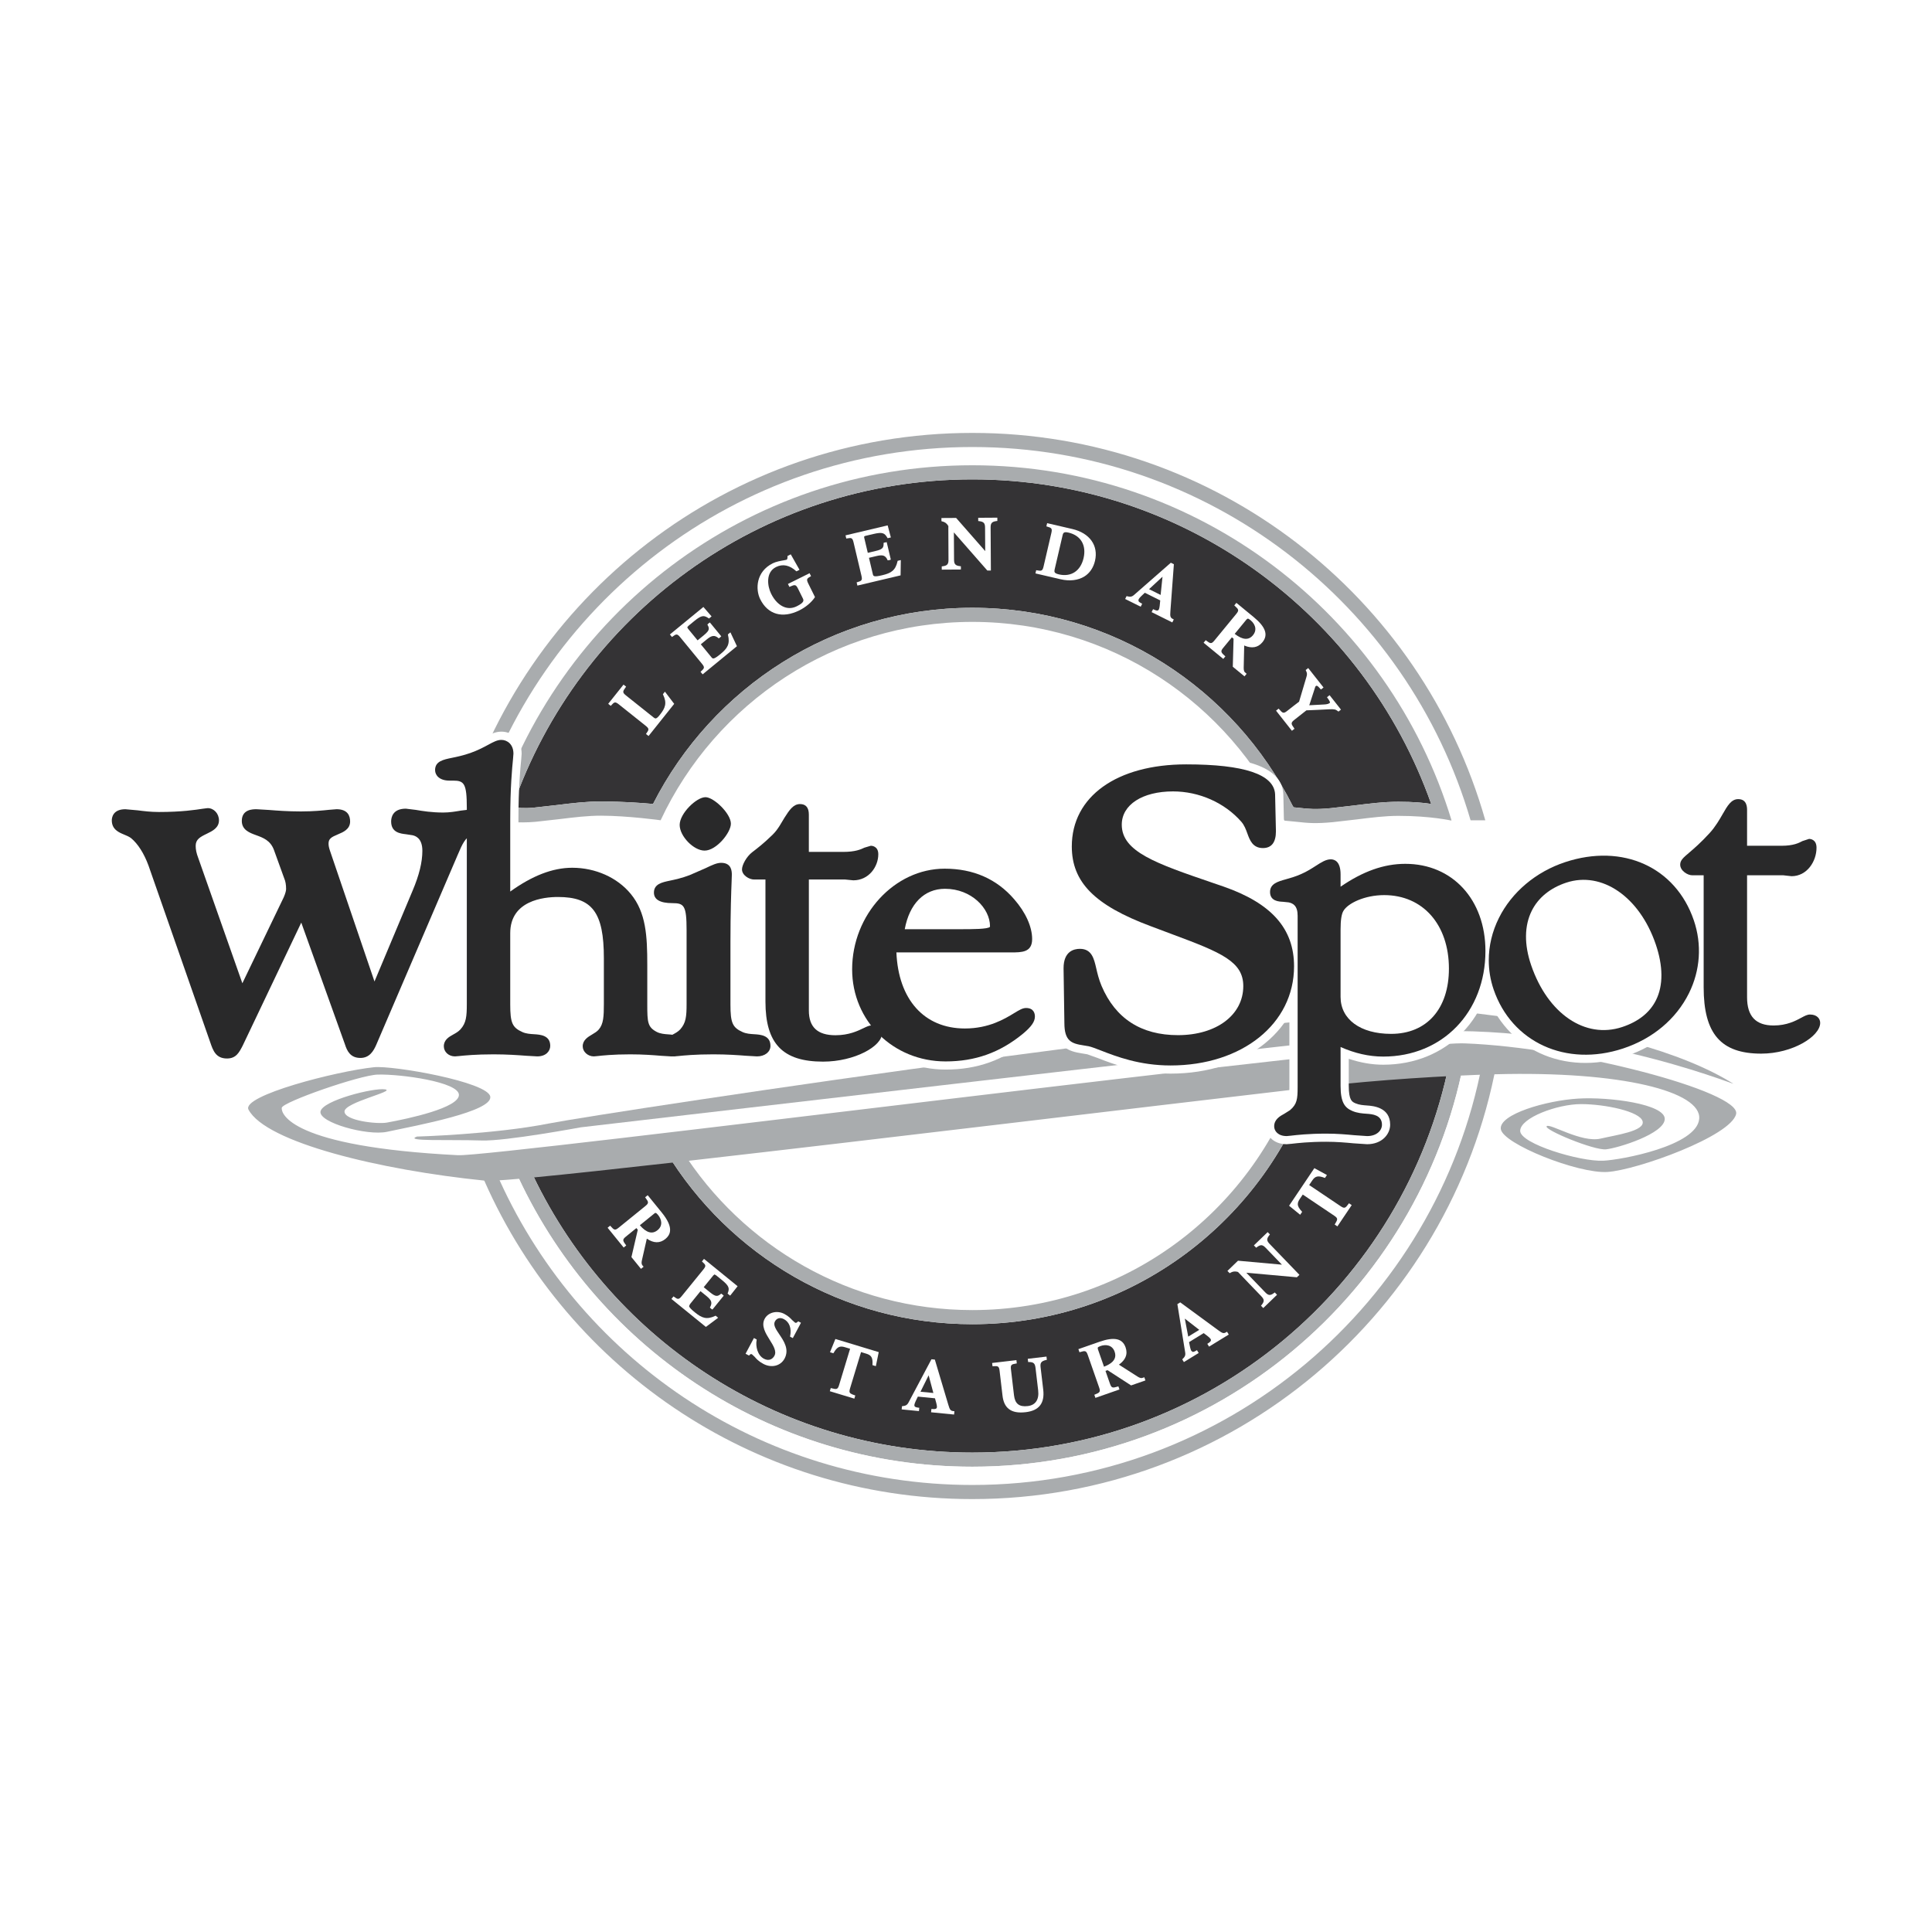 <?xml version="1.0" encoding="utf-8"?>
<!-- Generator: Adobe Illustrator 13.0.0, SVG Export Plug-In . SVG Version: 6.00 Build 14948)  -->
<!DOCTYPE svg PUBLIC "-//W3C//DTD SVG 1.0//EN" "http://www.w3.org/TR/2001/REC-SVG-20010904/DTD/svg10.dtd">
<svg version="1.0" id="Layer_1" xmlns="http://www.w3.org/2000/svg" xmlns:xlink="http://www.w3.org/1999/xlink" x="0px" y="0px"
	 width="192.756px" height="192.756px" viewBox="0 0 192.756 192.756" enable-background="new 0 0 192.756 192.756"
	 xml:space="preserve">
<g>
	<polygon fill-rule="evenodd" clip-rule="evenodd" fill="#FFFFFF" points="0,0 192.756,0 192.756,192.756 0,192.756 0,0 	"/>
	<path fill-rule="evenodd" clip-rule="evenodd" fill="#FFFFFF" d="M184.252,102.047c0-1.955-1.612-3.485-3.67-3.485
		c-0.937,0-1.612,0.363-2.106,0.63c-0.461,0.248-0.86,0.461-1.508,0.464c-0.004-0.056-0.011-0.087-0.011-0.164c0,0,0-6.274,0-9.518
		c0.317,0,0.747,0,0.812,0c0.098,0.011,0.198,0.023,0.198,0.023c0.019,0.002,0.637,0.068,0.637,0.068h0.143
		c3.174,0,5.139-2.851,5.139-5.492c0-2.293-1.75-3.531-3.395-3.531h-0.423l-1.273,0.417l-0.199,0.104
		c-0.181,0.095-0.311,0.164-0.859,0.164c0,0-0.505,0-0.779,0c0-0.338,0-0.896,0-0.896c0-2.583-1.831-3.759-3.533-3.759
		c-2.231,0-3.244,1.765-3.85,2.819l-0.002,0.003c-0.272,0.474-0.58,1.011-0.953,1.42c-0.772,0.849-1.379,1.365-1.82,1.741
		c-0.321,0.274-0.712,0.615-1.052,1.049c-2.967-1.554-6.649-1.855-10.415-0.614c-1.29,0.426-2.5,1.026-3.597,1.767
		c-5.17-25.479-27.742-44.716-54.723-44.716c-22.211,0-41.435,13.037-50.422,31.86c-0.166,0.074-0.339,0.147-0.535,0.217
		c-0.556,0.196-1.038,0.294-1.503,0.39c-2.52,0.517-3.796,1.802-3.796,3.82c0,0.415,0.079,0.836,0.229,1.238l-0.331-0.041h-0.163
		c-1.67,0-2.845,0.757-3.502,1.795c-0.679-1.076-1.894-1.74-3.409-1.74h-0.105l-0.875,0.069l-0.033,0.003
		c-0.602,0.062-1.426,0.148-2.557,0.148c-1.21,0-2.228-0.081-2.971-0.14l-1.369-0.082h-0.078c-1.074,0-1.923,0.275-2.565,0.718
		c-0.641-0.511-1.435-0.829-2.307-0.829h-0.162l-0.698,0.085l-0.044,0.007c-0.608,0.095-1.874,0.294-3.968,0.294
		c-0.645,0-1.215-0.073-1.767-0.144l-0.05-0.006l-1.407-0.126h-0.119c-2.629,0-4.004,1.893-4.004,3.764
		c0,1.78,0.966,3.082,2.871,3.87c0,0,0.056,0.023,0.111,0.048c0.237,0.244,0.555,0.727,0.84,1.497
		c0.036,0.104,6.158,17.628,6.158,17.628c0.281,0.821,1.151,3.367,4.165,3.367c0.192,0,0.374-0.014,0.549-0.035
		c-0.314,0.282-0.564,0.578-0.729,0.888c-0.242,0.455-0.363,0.951-0.363,1.445c0,0.484,0.117,0.968,0.349,1.404
		c2.819,5.297,17.658,7.562,24.094,8.305l0,0c8.968,18.874,28.216,31.954,50.464,31.954c23.942,0,44.41-15.147,52.332-36.361
		l-0.012,0.136c0.863,0.587,2.033,1.211,3.699,1.879c1.101,0.441,4.894,1.869,7.506,1.706c2.232-0.14,14.253-3.293,15.268-7.858
		c0.371-1.673,0.044-3.366-0.086-3.949C179.755,107.767,184.252,105.418,184.252,102.047L184.252,102.047z"/>
	<path fill-rule="evenodd" clip-rule="evenodd" fill="#343335" d="M144.617,105.937c-4.439,22.234-24.064,38.989-47.605,38.989
		c-19.623,0-36.525-11.644-44.179-28.397l13.624-1.608c6.27,10.309,17.608,17.194,30.555,17.194
		c15.928,0,29.418-10.424,34.032-24.82L144.617,105.937L144.617,105.937z"/>
	<path fill-rule="evenodd" clip-rule="evenodd" fill="#343335" d="M97.012,60.639c-13.915,0-25.958,7.962-31.859,19.571
		c-1.083-0.101-2.964-0.24-5.15-0.249c-1.461-0.005-2.895,0.17-4.413,0.356l-2.349,0.263c-0.968,0.088-1.566,0.022-2.125-0.066
		l0.037-0.083c6.598-18.979,24.634-32.604,45.859-32.604c21.143,0,39.119,13.521,45.779,32.382
		c-0.715-0.114-1.765-0.217-3.264-0.217c-1.461,0-2.895,0.179-4.412,0.369l-2.347,0.27c-1.537,0.144-2.14,0.079-3.138-0.03
		l-0.551-0.054l-0.093-0.116C123.128,68.701,111.017,60.639,97.012,60.639L97.012,60.639z"/>
	<path fill-rule="evenodd" clip-rule="evenodd" fill="#A9ACAE" d="M129.497,107.478c-4.616,13.511-17.41,23.229-32.484,23.229
		c-12.206,0-22.916-6.374-29.003-15.971l-1.552,0.184c6.27,10.309,17.608,17.194,30.555,17.194c15.928,0,29.418-10.424,34.032-24.82
		L129.497,107.478L129.497,107.478z"/>
	<path fill-rule="evenodd" clip-rule="evenodd" fill="#A9ACAE" d="M146.042,105.985c-4.479,22.992-24.727,40.349-49.03,40.349
		c-20.352,0-37.86-12.173-45.646-29.633l1.466-0.173c7.654,16.754,24.557,28.397,44.179,28.397
		c23.541,0,43.166-16.755,47.605-38.989L146.042,105.985L146.042,105.985z"/>
	<path fill-rule="evenodd" clip-rule="evenodd" fill="#FFFFFF" d="M146.042,105.985c-4.479,22.992-24.727,40.349-49.03,40.349
		c-20.352,0-37.86-12.173-45.646-29.633l-1.892,0.224c7.953,18.374,26.242,31.231,47.538,31.231
		c25.292,0,46.343-18.134,50.874-42.108L146.042,105.985L146.042,105.985z"/>
	<path fill-rule="evenodd" clip-rule="evenodd" fill="#FFFFFF" d="M49.208,81.839C55.435,61.34,74.48,46.421,97.012,46.421
		c22.534,0,41.579,14.919,47.805,35.417h1.901c-6.284-21.519-26.158-37.24-49.707-37.24S53.59,60.32,47.307,81.839H49.208
		L49.208,81.839z"/>
	<path fill-rule="evenodd" clip-rule="evenodd" fill="#A9ACAE" d="M47.307,81.839c6.284-21.519,26.157-37.24,49.706-37.24
		s43.422,15.721,49.707,37.24h1.468c-6.325-22.307-26.841-38.647-51.174-38.647c-24.333,0-44.849,16.341-51.174,38.647H47.307
		L47.307,81.839z"/>
	<path fill-rule="evenodd" clip-rule="evenodd" fill="#A9ACAE" d="M149.31,106.096c-4.567,24.733-26.243,43.468-52.297,43.468
		c-22.09,0-41.034-13.468-49.07-32.641l0.784,0.09l0.749-0.088c7.953,18.374,26.242,31.231,47.538,31.231
		c25.292,0,46.343-18.134,50.874-42.108L149.31,106.096L149.31,106.096z"/>
	<path fill-rule="evenodd" clip-rule="evenodd" fill="#A9ACAE" d="M41.594,113.396c0,0,7.673-0.213,13.214-1.313
		c5.367-1.065,80.234-12.426,92.149-11.019c12.299,1.453,21.026,3.953,25.972,7.057c0.352,0.221-16.667-6.761-33.964-4.96
		c-12.704,1.322-81.025,9.313-81.025,9.313s-7.475,1.394-9.886,1.313C44.74,113.678,40.256,113.9,41.594,113.396L41.594,113.396z"/>
	<path fill-rule="evenodd" clip-rule="evenodd" fill="#A9ACAE" d="M131.649,108.406l-1.499,0.174
		c-17.12,1.998-43.124,5.15-61.208,7.205l-1.685,0.19c-5.739,0.647-10.575,1.171-13.923,1.49l-1.558,0.143
		c-0.894,0.079-1.63,0.136-2.189,0.169l-1.271,0.011c-10.391-1.056-21.775-3.796-23.521-7.077
		c-0.742-1.394,8.767-3.842,12.521-4.235c1.881-0.197,11.417,1.473,11.601,2.946c0.184,1.473-7.178,2.834-10.312,3.499
		c-1.979,0.42-6.813-0.921-6.629-2.026c0.185-1.104,5.34-2.394,6.445-2.209c1.105,0.184-4.051,1.289-4.051,2.209
		c0,0.921,3.274,1.28,4.235,1.105c2.195-0.399,7.182-1.474,7.182-2.763s-5.801-2.09-8.103-2.025
		c-1.796,0.05-9.512,2.746-9.575,3.314c-0.065,0.588,0.857,3.882,17.595,4.729c3.606,0.184,93.439-11.416,100.429-11.158
		c10.832,0.4,27.572,4.833,27.081,7.043c-0.49,2.21-9.896,5.603-12.843,5.787c-2.946,0.184-10.451-2.811-10.635-4.283
		c-0.185-1.474,4.535-2.851,7.733-3.039c3.131-0.184,8.624,0.553,8.624,2.026c0,1.473-4.671,2.916-5.861,3.038
		c-1.191,0.123-6.198-1.949-5.924-2.302c0.274-0.352,3.469,1.688,5.401,1.228c1.468-0.35,4.42-0.736,4.175-1.719
		c-0.246-0.982-3.745-1.719-6.139-1.719s-6.076,1.382-6.076,2.67c0,1.289,5.986,3.084,8.286,2.978
		c1.796-0.083,9.33-1.474,9.575-4.174c0.246-2.701-7.663-4.799-20.387-4.45C144.332,107.313,137.444,107.732,131.649,108.406
		L131.649,108.406z"/>
	<path fill-rule="evenodd" clip-rule="evenodd" fill="#A9ACAE" d="M144.817,81.837c-6.227-20.498-25.271-35.417-47.805-35.417
		c-22.532,0-41.578,14.919-47.804,35.417c1.052,0.12,2.474,0.312,4.224,0.154l2.411-0.27c1.452-0.178,2.823-0.345,4.153-0.34
		c2.673,0.01,5.915,0.456,5.915,0.456c5.474-11.69,17.339-19.791,31.101-19.791c13.762,0,25.626,8.101,31.101,19.791h0.027
		l-0.004,0.035l1.267,0.123c1.052,0.115,1.812,0.198,3.562,0.033l2.411-0.276c1.45-0.182,2.82-0.353,4.151-0.353
		c3.228,0,5.264,0.469,5.29,0.473l-0.047-0.09L144.817,81.837L144.817,81.837z M97.012,60.639c-13.915,0-25.958,7.962-31.859,19.571
		c-1.083-0.101-2.964-0.24-5.15-0.249c-1.461-0.005-2.895,0.17-4.413,0.356l-2.349,0.263c-0.968,0.088-1.566,0.022-2.125-0.066
		l0.037-0.083c6.598-18.979,24.634-32.604,45.859-32.604c21.143,0,39.119,13.521,45.779,32.382
		c-0.715-0.114-1.765-0.217-3.264-0.217c-1.461,0-2.895,0.179-4.412,0.369l-2.347,0.27c-1.537,0.144-2.14,0.079-3.138-0.03
		l-0.551-0.054l-0.093-0.116C123.128,68.701,111.017,60.639,97.012,60.639L97.012,60.639z"/>
	<path fill-rule="evenodd" clip-rule="evenodd" fill="#FFFFFF" d="M20.104,79.872l-0.002,0c-0.653,0.103-2.012,0.317-4.252,0.317
		c-0.763,0-1.42-0.084-2-0.159c-0.002,0-1.338-0.117-1.338-0.117c-1.505,0-2.177,0.97-2.177,1.931c0,1.458,1.174,1.943,1.738,2.176
		l0.496,0.244c0.398,0.338,0.981,1.025,1.476,2.363l6.167,17.655c0.273,0.8,0.731,2.139,2.435,2.139
		c1.409,0,1.925-1.008,2.303-1.743c0-0.001,4.464-9.374,5.002-10.504c0.084,0.234,3.689,10.285,3.689,10.285
		c0.147,0.471,0.598,1.907,2.317,1.907c1.561,0,2.15-1.378,2.344-1.83l8.1-18.89c0.492-1.171,0.67-1.457,1.002-1.608
		c0.001,0,0.191-0.081,0.191-0.081c0.417-0.165,1.524-0.604,1.524-2.168c0-0.932-0.688-1.876-2.002-1.876
		c-0.006,0-1.285,0.151-1.285,0.151c-0.515,0.089-1.044,0.18-1.604,0.18c-1.114,0-1.938-0.139-2.6-0.251
		c-0.003,0-1.133-0.134-1.133-0.134c-1.693,0-2.291,1.129-2.291,2.096c0,1.838,1.661,2.026,2.206,2.087l0.568,0.086
		c0.125,0.03,0.341,0.083,0.341,0.753c0,1.02-0.298,2.217-0.91,3.66c0,0-2.866,6.826-2.968,7.069
		c-0.088-0.259-3.748-11.008-3.748-11.008s-0.092-0.416-0.094-0.426c0.015,0.021,0.438-0.184,0.438-0.184
		c0.556-0.231,1.712-0.712,1.712-2.039c0-0.987-0.57-2.042-2.172-2.042c-0.004,0-0.821,0.062-0.821,0.062
		c-0.609,0.063-1.524,0.158-2.748,0.158c-1.289,0-2.304-0.081-3.119-0.146c-0.001,0-1.296-0.075-1.296-0.075
		c-2.124,0-2.288,1.521-2.288,1.986c0,1.478,1.271,1.939,1.955,2.188c0.709,0.258,1.09,0.418,1.302,0.996
		c0.001,0.003,0.061,0.167,1.032,2.852c0.091,0.208,0.128,0.446,0.129,0.751c0-0.002-0.166,0.501-0.166,0.502
		c-0.002,0.003-3.158,6.562-3.26,6.773c-0.083-0.236-3.751-10.652-3.751-10.652c-0.146-0.379-0.205-0.646-0.205-0.923
		c0-0.102,0-0.158,0.653-0.473c0.584-0.282,1.669-0.807,1.669-2.068c0-1.126-0.872-2.042-1.945-2.042
		C20.716,79.803,20.104,79.872,20.104,79.872L20.104,79.872z"/>
	<path fill-rule="evenodd" clip-rule="evenodd" fill="#FFFFFF" d="M48.316,73.583l-0.001,0c-0.42,0.228-0.943,0.511-1.645,0.761
		c-0.679,0.239-1.271,0.361-1.748,0.458c-0.876,0.18-2.334,0.479-2.334,2.026c0,0.9,0.704,1.869,2.251,1.869h0.367l0.402,0.045
		c0.054,0.104,0.146,0.528,0.146,1.847v19.583c0,1.167-0.056,1.568-0.427,1.98l-0.518,0.348c-0.439,0.243-1.349,0.746-1.349,1.883
		c0,1.025,0.848,1.828,1.93,1.828c0.004,0,0.474-0.036,0.474-0.036c0.53-0.055,1.629-0.168,3.38-0.168
		c1.326,0,2.407,0.081,3.196,0.14c0.002,0,1.16,0.064,1.16,0.064c1.39,0,2.116-0.94,2.116-1.869c0-1.829-1.786-1.941-2.373-1.979
		c-0.323-0.021-0.656-0.041-0.877-0.14c-0.6-0.267-0.742-0.33-0.742-2.011V93.1c0-2.307,2.145-2.792,3.944-2.792
		c2.6,0,3.76,0.763,3.76,5.285v4.579c0,1.137-0.045,1.695-0.31,2.004c0,0.001-0.458,0.324-0.458,0.324
		c-0.47,0.279-1.342,0.797-1.342,1.883c0,0.991,0.883,1.828,1.929,1.828c0.004,0,0.423-0.034,0.423-0.034
		c0.461-0.051,1.533-0.17,3.202-0.17c1.267,0,2.267,0.08,2.997,0.14c0.006,0.001,1.083,0.064,1.083,0.064
		c1.36,0,2.07-0.94,2.07-1.869c0-1.194-0.765-1.855-2.274-1.965c-0.328-0.023-0.639-0.046-0.855-0.158
		c-0.439-0.231-0.496-0.262-0.496-2.006v-3.966c0-2.93-0.137-5.522-1.827-7.58c-1.496-1.826-3.917-2.916-6.479-2.916
		c-1.738,0-3.495,0.546-5.366,1.656c0-0.171,0-5.673,0-5.673c0-3.155,0.192-5.102,0.275-5.933c0-0.001,0.046-0.604,0.046-0.604
		c0-1.277-0.851-2.201-2.021-2.201C49.398,72.997,48.897,73.269,48.316,73.583L48.316,73.583z"/>
	<path fill-rule="evenodd" clip-rule="evenodd" fill="#FFFFFF" d="M70.044,85.872L70.044,85.872l-1.52,0.665
		c-0.741,0.285-1.359,0.415-1.856,0.52c-0.786,0.165-2.245,0.471-2.245,1.996c0,0.562,0.26,1.869,2.664,1.869l0.459,0.049
		c0.047,0.106,0.135,0.535,0.135,1.842v7.359c0,1.166-0.056,1.568-0.428,1.98c-0.11,0.12-0.312,0.229-0.526,0.342
		c-0.453,0.242-1.388,0.74-1.388,1.889c0,1.025,0.848,1.828,1.93,1.828c0.004,0,0.471-0.035,0.471-0.035
		c0.532-0.055,1.636-0.169,3.429-0.169c1.365,0,2.435,0.081,3.216,0.141c0.001,0,1.14,0.063,1.14,0.063
		c1.234,0,2.162-0.804,2.162-1.869c0-1.829-1.786-1.941-2.373-1.979c-0.323-0.021-0.656-0.041-0.877-0.14
		c-0.6-0.267-0.742-0.33-0.742-2.011v-6.215c0-3.036,0.078-5.056,0.116-6.026c0-0.009,0.022-0.676,0.022-0.676
		c0-1.889-1.442-2.035-1.884-2.035C71.325,85.261,70.76,85.531,70.044,85.872L70.044,85.872z"/>
	<path fill-rule="evenodd" clip-rule="evenodd" fill="#FFFFFF" d="M66.991,82.298c0,1.581,1.761,3.382,3.306,3.382
		c1.597,0,3.443-2.121,3.443-3.505c0-1.529-2.079-3.464-3.352-3.464C68.96,78.711,66.991,80.79,66.991,82.298L66.991,82.298z"/>
	<path fill-rule="evenodd" clip-rule="evenodd" fill="#FFFFFF" d="M77.593,83.941l-0.001,0.002c-0.315,0.492-0.672,1.049-1.17,1.539
		c-0.848,0.834-1.503,1.335-1.982,1.7c-0.66,0.504-1.229,0.938-1.229,1.777c0,1.133,1.177,1.829,2.021,1.829c0,0,0.24,0,0.318,0
		c0,0.104,0,9.127,0,9.127c0,4.65,2.085,6.816,6.564,6.816c3.163,0,6.701-1.551,6.701-3.627c0-0.808-0.631-1.625-1.838-1.625
		c-0.442,0-0.802,0.174-1.183,0.357c-0.546,0.264-1.293,0.624-2.442,0.624c-1.533,0-1.833-0.604-1.833-1.646c0,0,0-9.922,0-10.027
		c0.102,0,2.797,0,2.797,0c-0.006,0,0.236,0.027,0.236,0.027c0.001,0,0.585,0.054,0.585,0.054c2.047,0,3.311-1.776,3.311-3.422
		c0-1.094-0.786-1.666-1.562-1.666c-0.014,0.002-0.979,0.264-0.979,0.264c-0.318,0.149-0.742,0.349-1.774,0.349c0,0-2.512,0-2.613,0
		c0-0.102,0-2.3,0-2.3c0-1.779-1.417-1.87-1.7-1.87C78.692,82.225,78.108,83.137,77.593,83.941L77.593,83.941z"/>
	<path fill-rule="evenodd" clip-rule="evenodd" fill="#FFFFFF" d="M84.199,96.707c0,5.611,4.456,10.005,10.143,10.005
		c3.154,0,5.764-0.93,8.213-2.927c0.788-0.655,1.517-1.397,1.517-2.377c0-0.829-0.525-1.665-1.7-1.665
		c-0.577,0-1.035,0.279-1.616,0.633c-0.925,0.562-2.322,1.411-4.487,1.411c-3.297,0-5.518-2.225-5.955-5.95
		c0.125,0,10.543,0,10.543,0c1.027,0,2.94,0,2.94-2.156c0-1.44-0.709-3.04-1.995-4.507c-1.9-2.21-4.441-3.331-7.552-3.331
		C88.802,85.843,84.199,90.818,84.199,96.707L84.199,96.707z M94.285,89.49c1.891,0,3.234,1.196,3.576,2.346
		c-0.133,0.003-1.97,0.048-1.97,0.048s-4.407,0-4.566,0C91.858,90.344,92.903,89.49,94.285,89.49L94.285,89.49z"/>
	<path fill-rule="evenodd" clip-rule="evenodd" fill="#FFFFFF" d="M106.114,84.441c0,4.91,4.028,7.092,8.381,8.719
		c0.001,0,2.178,0.817,2.178,0.817c4.949,1.837,6.549,2.584,6.549,4.398c0,2.4-2.341,4.077-5.693,4.077
		c-3.315,0-5.628-1.487-6.873-4.419c-0.249-0.595-0.377-1.147-0.49-1.634c-0.222-0.959-0.592-2.559-2.425-2.559
		c-1.184,0-2.447,0.726-2.447,2.76l0.082,5.476c-0.001,2.426,1.225,2.815,2.591,3.025l0.507,0.084c-0.002,0,1.071,0.384,1.071,0.384
		c1.488,0.578,3.979,1.546,7.244,1.546c7.614,0,13.141-4.505,13.141-10.712c0-4.094-2.482-6.949-7.588-8.729l-1.079-0.37
		c-5.757-1.97-8.523-3.006-8.523-5.033c0-1.726,2.157-2.499,4.296-2.499c2.339,0,4.715,1.054,6.2,2.75
		c0.2,0.232,0.319,0.56,0.445,0.907c0.236,0.648,0.725,1.995,2.32,1.995c0.497,0,2.12-0.18,2.12-2.496
		c0-0.001-0.084-3.712-0.084-3.712c-0.132-2.543-3.3-3.779-9.686-3.779C110.917,75.438,106.114,78.972,106.114,84.441
		L106.114,84.441z"/>
	<path fill-rule="evenodd" clip-rule="evenodd" fill="#FFFFFF" d="M155.906,85.23c-3.131,1.032-5.717,3.217-7.098,5.996
		c-0.727,1.459-1.095,2.998-1.095,4.573c0,1.081,0.177,2.148,0.527,3.173c1.962,5.733,7.826,8.43,13.944,6.412
		c3.169-1.045,5.673-3.147,7.052-5.921c1.238-2.489,1.426-5.302,0.528-7.923C167.828,85.875,161.999,83.221,155.906,85.23
		L155.906,85.23z M153.555,91.231c0.551-1.108,1.578-1.937,2.971-2.396c3.105-1.024,6.423,1.342,7.888,5.625
		c0.677,1.977,0.703,3.688,0.077,4.948c-0.521,1.049-1.5,1.815-2.908,2.279c-3.231,1.066-6.54-1.261-8.044-5.658
		C152.906,94.183,152.912,92.524,153.555,91.231L153.555,91.231z"/>
	<path fill-rule="evenodd" clip-rule="evenodd" fill="#FFFFFF" d="M171.163,80.804c-0.319,0.556-0.682,1.187-1.19,1.744
		c-0.85,0.936-1.507,1.495-1.987,1.903c-0.628,0.535-1.171,0.998-1.171,1.809c0,1.059,1.087,1.881,2.022,1.881c0,0,0.24,0,0.318,0
		c0,0.105,0,10.346,0,10.346c0,3.468,0.745,7.447,6.563,7.447c3.444,0,6.701-1.89,6.701-3.888c0-0.821-0.632-1.653-1.838-1.653
		c-0.474,0-0.844,0.199-1.237,0.41c-0.537,0.289-1.272,0.685-2.388,0.685c-1.1,0-1.832-0.34-1.832-1.997c0,0,0-11.245,0-11.35
		c0.102,0,2.796,0,2.796,0l0.212,0.028c0.001,0,0.608,0.063,0.608,0.063c2.075,0,3.312-1.861,3.312-3.66
		c0-1.167-0.811-1.699-1.562-1.699c-0.017,0.002-1.033,0.306-1.033,0.306c-0.31,0.162-0.721,0.378-1.722,0.378c0,0-2.51,0-2.611,0
		c0-0.102,0-2.728,0-2.728c0-1.833-1.417-1.926-1.701-1.926C172.254,78.904,171.699,79.87,171.163,80.804L171.163,80.804z"/>
	<path fill-rule="evenodd" clip-rule="evenodd" fill="#FFFFFF" d="M134.641,91.249c-0.041,0.07-0.179,0.384-0.179,1.5v6.704
		c0,2.196,2.235,2.979,4.326,2.979c3.167,0,5.059-2.167,5.059-5.799c0-4.02-2.256-6.617-5.747-6.617
		C136.278,90.015,134.9,90.806,134.641,91.249L134.641,91.249z"/>
	<path fill-rule="evenodd" clip-rule="evenodd" fill="#FFFFFF" d="M130.827,85.696L130.827,85.696
		c-0.393,0.252-0.837,0.537-1.349,0.757c-0.525,0.234-1.001,0.366-1.422,0.483c-0.811,0.226-2.165,0.602-2.165,2.05
		c0,0.638,0.269,1.719,2.064,1.796c-0.003,0,0.444,0.041,0.444,0.041c0.166,0.038,0.244,0.055,0.244,0.534v17.088
		c0,1.116-0.062,1.337-0.476,1.688c0,0,0.006-0.002,0.007-0.002c-0.048,0.023-0.154,0.089-0.431,0.26
		c-0.503,0.275-1.44,0.791-1.44,1.979c0,0.889,0.711,1.788,2.067,1.788c0.005-0.001,0.507-0.045,0.507-0.045
		c0.553-0.064,1.699-0.2,3.438-0.2c1.072,0,1.979,0.085,2.71,0.153c0.001,0,1.371,0.092,1.371,0.092c1.494,0,2.3-1.006,2.3-1.951
		c0-1.747-1.727-1.871-2.293-1.912c-0.393-0.028-0.795-0.058-1.156-0.213c-0.351-0.15-0.681-0.291-0.681-1.759c0,0,0-2.556,0-2.686
		c1.186,0.393,2.312,0.589,3.438,0.589c6.383,0,11.015-4.774,11.015-11.354c0-5.513-3.706-9.514-8.812-9.514
		c-1.911,0-3.767,0.53-5.669,1.609c-0.127-1.992-1.595-2.06-1.764-2.06C132.051,84.91,131.457,85.292,130.827,85.696L130.827,85.696
		z"/>
	<path fill-rule="evenodd" clip-rule="evenodd" fill="#29292A" d="M78.282,81.56c-0.321,0.503-0.622,1.152-1.187,1.707
		c-0.884,0.871-1.577,1.399-2.045,1.756c-0.583,0.446-1.021,1.283-1.021,1.717c0,0.585,0.718,1.01,1.202,1.01c0,0,0.635,0,1.138,0
		c0,1.003,0,12.172,0,12.172c0,4.203,1.718,5.997,5.745,5.997c3.167,0,5.882-1.544,5.882-2.808c0-0.401-0.315-0.806-1.019-0.806
		c-0.254,0-0.494,0.116-0.826,0.275c-0.583,0.281-1.463,0.706-2.799,0.706c-1.784,0-2.652-0.807-2.652-2.466c0,0,0-12.059,0-13.071
		c0.839,0,3.616,0,3.616,0l0.359,0.036l0.466,0.045c1.536,0,2.487-1.351,2.487-2.603c0-0.822-0.667-0.846-0.743-0.846l-0.637,0.189
		c-0.358,0.169-0.9,0.424-2.116,0.424c0,0-2.605,0-3.433,0c0-0.804,0-3.723,0-3.723c0-0.697-0.297-1.05-0.881-1.05
		C79.141,80.221,78.743,80.841,78.282,81.56L78.282,81.56z"/>
	<path fill-rule="evenodd" clip-rule="evenodd" fill="#29292A" d="M20.229,80.687c-0.674,0.105-2.078,0.326-4.379,0.326
		c-0.814,0-1.499-0.087-2.104-0.165l-1.239-0.111c-1.255,0-1.353,0.852-1.353,1.113c0,0.909,0.712,1.204,1.231,1.418
		c0.24,0.099,0.488,0.201,0.692,0.354c0.679,0.562,1.286,1.51,1.736,2.728c0.005,0.016,6.171,17.667,6.171,17.667
		c0.267,0.779,0.543,1.59,1.662,1.59c0.908,0,1.217-0.602,1.574-1.298c0.007-0.015,5.234-10.994,5.838-12.26
		c0.538,1.501,4.354,12.138,4.354,12.138c0.22,0.698,0.565,1.364,1.546,1.364c0.899,0,1.309-0.674,1.591-1.334l8.1-18.889
		c0.512-1.219,0.782-1.743,1.417-2.031c0.014-0.006,0.228-0.097,0.228-0.097c0.376-0.149,1.007-0.399,1.007-1.407
		c0-0.487-0.31-1.057-1.183-1.057l-1.149,0.14c-0.521,0.09-1.111,0.191-1.74,0.191c-1.181,0-2.08-0.152-2.736-0.263l-1.003-0.123
		c-1.323,0-1.466,0.894-1.466,1.278c0,1.106,0.926,1.21,1.479,1.273l0.655,0.101c0.237,0.058,0.981,0.239,0.981,1.553
		c0,1.131-0.319,2.434-0.975,3.979c0,0.002-3.059,7.285-3.802,9.058c-0.73-2.146-4.443-13.052-4.443-13.052
		c-0.097-0.283-0.14-0.5-0.14-0.703c0-0.486,0.273-0.648,0.944-0.927c0.51-0.212,1.208-0.502,1.208-1.282
		c0-0.558-0.235-1.223-1.353-1.223l-0.737,0.059c-0.623,0.065-1.563,0.163-2.832,0.163c-1.317,0-2.396-0.086-3.184-0.148
		l-1.234-0.073c-0.362,0-1.466,0-1.466,1.168c0,0.903,0.786,1.188,1.416,1.417c0.707,0.257,1.438,0.522,1.792,1.483l1.018,2.814
		c0.135,0.31,0.193,0.651,0.193,1.08c0,0.139-0.062,0.429-0.236,0.824c0.007-0.015-3.335,6.931-4.127,8.577
		c-0.709-2.013-4.407-12.514-4.407-12.514c-0.175-0.457-0.251-0.821-0.251-1.195c0-0.639,0.424-0.877,1.116-1.211
		c0.538-0.259,1.207-0.583,1.207-1.33c0-0.674-0.505-1.223-1.126-1.223L20.229,80.687L20.229,80.687z"/>
	<path fill-rule="evenodd" clip-rule="evenodd" fill="#29292A" d="M48.707,74.308c-0.446,0.241-1,0.541-1.762,0.812
		c-0.737,0.259-1.361,0.388-1.863,0.49c-0.861,0.177-1.674,0.344-1.674,1.222c0,0.522,0.442,1.05,1.431,1.05h0.367
		c1.091,0,1.368,0.266,1.368,2.711v19.582c0,1.237-0.062,1.891-0.636,2.529c-0.213,0.23-0.478,0.376-0.733,0.518
		c-0.39,0.216-0.924,0.512-0.924,1.164c0,0.566,0.488,1.01,1.11,1.01l0.392-0.032c0.542-0.056,1.67-0.172,3.462-0.172
		c1.357,0,2.456,0.082,3.257,0.142l1.102,0.062c0.889,0,1.294-0.545,1.294-1.05c0-1.06-1.005-1.123-1.605-1.161
		c-0.395-0.024-0.803-0.051-1.159-0.209c-1.021-0.455-1.228-0.919-1.228-2.759v-7.114c0-3.259,3.331-3.61,4.763-3.61
		c3.423,0,4.579,1.54,4.579,6.104v4.578c0,1.212-0.034,1.987-0.507,2.538c-0.165,0.2-0.417,0.35-0.663,0.496
		c-0.419,0.248-0.941,0.558-0.941,1.177c0,0.548,0.509,1.01,1.11,1.01l0.334-0.029c0.471-0.053,1.573-0.175,3.291-0.175
		c1.303,0,2.323,0.082,3.068,0.143l1.015,0.062c0.862,0,1.248-0.527,1.248-1.05c0-1.038-0.947-1.106-1.513-1.147
		c-0.397-0.028-0.808-0.059-1.174-0.249c-0.9-0.476-0.937-0.959-0.937-2.732v-3.966c0-2.867-0.121-5.209-1.642-7.06
		c-1.341-1.638-3.527-2.617-5.846-2.617c-1.971,0-4.009,0.811-6.185,2.374c0-1.643,0-7.211,0-7.211c0-3.195,0.195-5.17,0.278-6.014
		l0.042-0.528c0-0.946-0.623-1.377-1.202-1.377C49.606,73.821,49.229,74.025,48.707,74.308L48.707,74.308z"/>
	<path fill-rule="evenodd" clip-rule="evenodd" fill="#29292A" d="M70.396,86.617l-1.58,0.69c-0.802,0.308-1.457,0.446-1.982,0.556
		c-0.782,0.164-1.591,0.334-1.591,1.193c0,0.697,0.621,1.05,1.845,1.05c1.164,0,1.413,0.234,1.413,2.711v7.358
		c0,1.237-0.063,1.89-0.637,2.529c-0.213,0.23-0.488,0.377-0.753,0.519c-0.401,0.214-0.951,0.507-0.951,1.163
		c0,0.566,0.488,1.01,1.11,1.01l0.389-0.032c0.545-0.056,1.68-0.172,3.512-0.172c1.392,0,2.481,0.082,3.277,0.143l1.081,0.062
		c0.776,0,1.34-0.441,1.34-1.05c0-1.06-1.005-1.123-1.605-1.161c-0.395-0.024-0.803-0.051-1.159-0.209
		c-1.021-0.455-1.228-0.919-1.228-2.759v-6.215c0-3.06,0.079-5.09,0.117-6.066l0.021-0.638c0-0.332,0-1.214-1.065-1.214
		C71.51,86.085,71.043,86.308,70.396,86.617L70.396,86.617z"/>
	<path fill-rule="evenodd" clip-rule="evenodd" fill="#29292A" d="M67.811,82.303c0,1.126,1.394,2.562,2.486,2.562
		c1.181,0,2.624-1.798,2.624-2.685c0-1.011-1.705-2.645-2.533-2.645C69.479,79.535,67.811,81.162,67.811,82.303L67.811,82.303z"/>
	<path fill-rule="evenodd" clip-rule="evenodd" fill="#29292A" d="M85.018,96.711c0,5.151,4.096,9.187,9.323,9.187
		c2.956,0,5.401-0.872,7.695-2.743c0.865-0.719,1.217-1.222,1.217-1.741c0-0.255-0.086-0.846-0.882-0.846
		c-0.348,0-0.684,0.204-1.191,0.513c-0.941,0.573-2.517,1.531-4.912,1.531c-4.074,0-6.639-2.903-6.834-7.589
		c1.079,0,11.423,0,11.423,0c1.091,0,2.12,0,2.12-1.336c0-1.223-0.653-2.669-1.79-3.967c-1.74-2.023-4.076-3.052-6.937-3.052
		C89.246,86.667,85.018,91.267,85.018,96.711L85.018,96.711z M94.285,88.675c2.645,0,4.488,1.967,4.488,3.733
		c0,0-0.008,0.062-0.008,0.065c-0.195,0.233-1.807,0.233-2.875,0.233c0,0-4.638,0-5.623,0
		C90.733,90.177,92.195,88.675,94.285,88.675L94.285,88.675z"/>
	<path fill-rule="evenodd" clip-rule="evenodd" fill="#29292A" d="M106.934,84.446c0,3.564,2.274,5.868,7.849,7.951
		c-0.004-0.001,2.177,0.817,2.177,0.817c4.911,1.824,7.083,2.732,7.083,5.167c0,2.883-2.679,4.896-6.514,4.896
		c-3.675,0-6.241-1.654-7.628-4.919c-0.277-0.663-0.414-1.253-0.534-1.772c-0.219-0.944-0.444-1.92-1.626-1.92
		c-0.608,0-1.629,0.251-1.629,1.939l0.082,5.463c0,1.805,0.717,2.047,1.897,2.228l0.532,0.089c0.274,0.06,0.712,0.229,1.218,0.425
		c1.527,0.594,3.837,1.491,6.947,1.491c7.139,0,12.32-4.16,12.32-9.893c0-3.753-2.236-6.282-7.037-7.956
		c-0.002,0-1.075-0.369-1.075-0.369c-5.661-1.937-9.077-3.105-9.077-5.807c0-1.985,2.055-3.318,5.115-3.318
		c2.607,0,5.155,1.132,6.816,3.03c0.303,0.352,0.454,0.767,0.6,1.168c0.235,0.648,0.528,1.455,1.55,1.455
		c0.862,0,1.3-0.564,1.3-1.678c0-0.012-0.083-3.693-0.083-3.693c-0.104-1.982-3.086-2.979-8.866-2.979
		C111.415,76.262,106.934,79.474,106.934,84.446L106.934,84.446z"/>
	<path fill-rule="evenodd" clip-rule="evenodd" fill="#29292A" d="M156.163,86.013c-2.924,0.963-5.338,2.998-6.621,5.581
		c-0.67,1.347-1.008,2.782-1.008,4.21c0,0.983,0.16,1.962,0.482,2.907c1.809,5.289,7.239,7.771,12.912,5.899
		c2.959-0.976,5.295-2.932,6.575-5.507c1.139-2.292,1.312-4.881,0.486-7.293C167.177,86.504,161.9,84.121,156.163,86.013
		L156.163,86.013z M152.763,96.298c-0.704-2.057-0.684-3.934,0.059-5.427c0.65-1.309,1.843-2.28,3.447-2.81
		c3.552-1.17,7.303,1.41,8.92,6.137c0.749,2.189,0.761,4.119,0.035,5.578c-0.622,1.252-1.762,2.157-3.385,2.693
		C158.154,103.685,154.421,101.147,152.763,96.298L152.763,96.298z"/>
	<path fill-rule="evenodd" clip-rule="evenodd" fill="#29292A" d="M171.873,81.217c-0.323,0.563-0.726,1.264-1.294,1.887
		c-0.884,0.973-1.594,1.576-2.062,1.975c-0.569,0.485-0.884,0.752-0.884,1.186c0,0.605,0.729,1.062,1.203,1.062c0,0,0.634,0,1.138,0
		c0,1.015,0,11.166,0,11.166c0,4.646,1.718,6.628,5.744,6.628c3.112,0,5.882-1.717,5.882-3.069c0-0.414-0.315-0.833-1.019-0.833
		c-0.268,0-0.512,0.131-0.849,0.312c-0.579,0.312-1.454,0.782-2.776,0.782c-1.784,0-2.651-0.921-2.651-2.816c0,0,0-11.147,0-12.17
		c0.839,0,3.615,0,3.615,0l0.35,0.04l0.477,0.051c1.536,0,2.487-1.475,2.487-2.841c0-0.837-0.619-0.879-0.743-0.879l-0.661,0.216
		c-0.354,0.187-0.89,0.469-2.094,0.469c0,0-2.604,0-3.431,0c0-0.834,0-3.546,0-3.546c0-0.274,0-1.107-0.882-1.107
		C172.728,79.729,172.351,80.385,171.873,81.217L171.873,81.217z"/>
	<path fill-rule="evenodd" clip-rule="evenodd" fill="#29292A" d="M133.749,99.458v-6.705c0-0.948,0.093-1.561,0.285-1.874
		c0.445-0.763,2.123-1.574,4.065-1.574c3.864,0,6.46,2.946,6.46,7.331c0,4.017-2.211,6.513-5.771,6.513
		C135.728,103.15,133.749,101.701,133.749,99.458L133.749,99.458z M131.27,86.391c-0.42,0.269-0.895,0.574-1.467,0.82
		c-0.573,0.254-1.102,0.402-1.527,0.52c-0.77,0.214-1.564,0.435-1.564,1.261c0,0.923,0.896,0.961,1.28,0.978l0.58,0.06
		c0.441,0.098,0.893,0.333,0.893,1.334v17.089c0,1.207-0.065,1.72-0.766,2.312c0.004-0.004-0.556,0.35-0.556,0.35
		c-0.43,0.235-1.019,0.559-1.019,1.263c0,0.466,0.391,0.969,1.248,0.969l0.412-0.039c0.566-0.066,1.744-0.206,3.533-0.206
		c1.106,0,2.037,0.087,2.785,0.156l1.298,0.089c0.971,0,1.478-0.57,1.478-1.132c0-0.985-0.959-1.055-1.532-1.096
		c-0.438-0.031-0.932-0.067-1.421-0.277c-0.746-0.318-1.176-0.832-1.176-2.511c0,0,0-2.709,0-3.871
		c1.424,0.629,2.825,0.955,4.258,0.955c5.908,0,10.195-4.431,10.195-10.535c0-5.12-3.287-8.695-7.992-8.695
		c-2.166,0-4.247,0.762-6.461,2.282c0-0.612,0-1.231,0-1.231c0-1.305-0.609-1.5-0.972-1.5
		C132.292,85.734,131.84,86.024,131.27,86.391L131.27,86.391z"/>
	<path fill-rule="evenodd" clip-rule="evenodd" fill="#FFFFFF" d="M64.696,73.331l-0.15-0.119c0.281-0.388,0.322-0.535-0.086-0.86
		l-2.672-2.132c-0.409-0.326-0.542-0.253-0.858,0.107l-0.149-0.12l1.442-1.808l0.149,0.12c-0.327,0.446-0.369,0.592,0.041,0.918
		l2.747,2.191c0.236,0.188,0.372,0.184,0.721-0.254c0.56-0.702,0.764-1.217,0.339-2.103l0.12-0.15l0.836,1.101L64.696,73.331
		L64.696,73.331z"/>
	<path fill-rule="evenodd" clip-rule="evenodd" fill="#FFFFFF" d="M70.112,67.181l-0.122-0.148c0.356-0.321,0.427-0.455,0.095-0.859
		l-2.167-2.643c-0.332-0.404-0.478-0.361-0.861-0.074l-0.122-0.148l3.235-2.654l0.724,0.835l-0.16,0.131
		c-0.492-0.321-0.751-0.336-1.509,0.286l-0.586,0.481c-0.177,0.145-0.184,0.217-0.053,0.377l1.004,1.225l0.661-0.542
		c0.604-0.495,0.646-0.71,0.388-1.176l0.148-0.122l1.121,1.367l-0.148,0.122c-0.454-0.39-0.775-0.318-1.276,0.094l-0.661,0.542
		l1.098,1.338c0.191,0.233,0.325,0.257,1.008-0.304c0.695-0.57,1.002-1.032,0.772-1.986l0.148-0.122l0.588,1.251L70.112,67.181
		L70.112,67.181z"/>
	<path fill-rule="evenodd" clip-rule="evenodd" fill="#FFFFFF" d="M80.74,57.284l0.085,0.171c-0.379,0.213-0.479,0.328-0.247,0.796
		l0.652,1.313c-0.281,0.427-0.836,0.933-1.509,1.267c-1.715,0.852-3.101,0.347-3.812-1.085c-0.507-1.022-0.341-2.708,1.223-3.485
		c0.469-0.232,1.266-0.299,1.365-0.348c0.132-0.065,0.135-0.158,0.146-0.401l0.225-0.111l0.836,1.452l-0.198,0.099
		c-0.608-0.562-1.325-0.831-2.111-0.441c-1.055,0.524-0.951,1.895-0.522,2.759c0.56,1.128,1.576,1.816,2.651,1.283
		c0.719-0.357,0.786-0.587,0.642-0.877l-0.484-0.977c-0.233-0.468-0.384-0.459-0.889-0.233l-0.085-0.172L80.74,57.284L80.74,57.284z
		"/>
	<path fill-rule="evenodd" clip-rule="evenodd" fill="#FFFFFF" d="M85.597,58.338l-0.044-0.186c0.461-0.132,0.583-0.222,0.463-0.73
		l-0.787-3.326c-0.121-0.509-0.27-0.535-0.741-0.446l-0.044-0.186l4.071-0.963l0.283,1.068l-0.201,0.047
		c-0.301-0.504-0.528-0.632-1.481-0.407l-0.738,0.175c-0.222,0.053-0.26,0.114-0.213,0.315l0.365,1.541l0.832-0.197
		c0.76-0.18,0.892-0.355,0.865-0.886l0.187-0.044l0.407,1.72l-0.187,0.044c-0.236-0.549-0.556-0.625-1.187-0.476L86.615,55.6
		l0.398,1.685c0.07,0.294,0.18,0.374,1.04,0.17c0.875-0.207,1.353-0.487,1.565-1.445l0.187-0.044l-0.021,1.383L85.597,58.338
		L85.597,58.338z"/>
	<path fill-rule="evenodd" clip-rule="evenodd" fill="#FFFFFF" d="M98.352,52.662c-0.003-0.486-0.137-0.684-0.683-0.74l-0.001-0.191
		l1.768-0.012l0.001,0.191c-0.545,0.062-0.676,0.262-0.673,0.748l0.027,4.191l-0.251,0.001l-3.442-3.926l0.019,2.895
		c0.003,0.486,0.137,0.685,0.682,0.74l0.001,0.191l-1.767,0.011l-0.001-0.191c0.544-0.062,0.676-0.262,0.673-0.749l-0.022-3.374
		c-0.171-0.293-0.371-0.432-0.681-0.503L94,51.754l1.362-0.009l3.005,3.428L98.352,52.662L98.352,52.662z"/>
	<path fill-rule="evenodd" clip-rule="evenodd" fill="#FFFFFF" d="M103.392,57.158l0.043-0.187c0.486,0.09,0.636,0.064,0.754-0.445
		l0.774-3.329c0.118-0.51-0.004-0.599-0.479-0.732l0.043-0.187l2.439,0.567c1.535,0.357,2.593,1.465,2.216,3.086
		c-0.377,1.622-1.815,2.149-3.351,1.792L103.392,57.158L103.392,57.158z M105.154,56.797c-0.076,0.33,0.033,0.477,0.471,0.578
		c1.334,0.311,2.263-0.427,2.553-1.675c0.29-1.249-0.217-2.319-1.552-2.63c-0.438-0.102-0.601-0.019-0.677,0.312L105.154,56.797
		L105.154,56.797z"/>
	<path fill-rule="evenodd" clip-rule="evenodd" fill="#FFFFFF" d="M114.991,61.042l0.085-0.171c0.31,0.154,0.508,0.17,0.615-0.047
		c0.093-0.185,0.121-0.787,0.141-0.959l-1.622-0.807c-0.125,0.119-0.576,0.512-0.668,0.696c-0.108,0.217,0.011,0.359,0.321,0.513
		l-0.086,0.171l-1.424-0.709l0.085-0.171c0.312,0.082,0.508,0.072,0.758-0.149l3.63-3.179l0.218,0.108l-0.344,4.642
		c-0.039,0.507-0.024,0.695,0.314,0.856l-0.085,0.171L114.991,61.042L114.991,61.042z M115.857,59.465l0.217-2.105l-1.556,1.438
		L115.857,59.465L115.857,59.465z"/>
	<path fill-rule="evenodd" clip-rule="evenodd" fill="#FFFFFF" d="M121.996,64.578c-0.332,0.404-0.262,0.538,0.162,0.915
		l-0.121,0.148l-1.855-1.524l0.122-0.148c0.44,0.333,0.587,0.377,0.918-0.027l2.171-2.641c0.331-0.404,0.261-0.538-0.151-0.906
		l0.121-0.148l1.668,1.371c1.245,1.024,1.393,1.774,0.868,2.411c-0.51,0.621-1.16,0.6-1.835,0.284l-0.052,2.313
		c0.001,0.277,0.033,0.447,0.264,0.607l-0.121,0.148l-1.087-0.894l0.077-2.797l-0.25-0.206L121.996,64.578L121.996,64.578z
		 M123.081,63.258c0.771,0.615,1.469,0.788,1.988,0.156c0.473-0.574,0.212-1.208-0.255-1.592c-0.268-0.22-0.377-0.214-0.498-0.066
		L123.081,63.258L123.081,63.258z"/>
	<path fill-rule="evenodd" clip-rule="evenodd" fill="#FFFFFF" d="M130.526,70.441l1.594-0.084c0.279-0.014,0.47-0.07,0.585-0.162
		c0.104-0.082,0.084-0.215-0.215-0.618l0.15-0.119l1.049,1.331l-0.15,0.119c-0.259-0.209-0.429-0.234-0.936-0.21l-2.306,0.12
		l-1.203,0.948c-0.411,0.324-0.37,0.47-0.037,0.929l-0.15,0.119l-1.495-1.897l0.15-0.119c0.368,0.432,0.501,0.505,0.912,0.182
		l1.203-0.948l0.732-2.462c0.103-0.334,0.055-0.466-0.054-0.699l0.15-0.118l1.441,1.828l-0.151,0.119
		c-0.294-0.35-0.428-0.413-0.567-0.303c-0.08,0.063-0.12,0.264-0.209,0.531L130.526,70.441L130.526,70.441z"/>
	<path fill-rule="evenodd" clip-rule="evenodd" fill="#FFFFFF" d="M62.405,123.317c-0.406,0.33-0.363,0.476-0.023,0.93l-0.149,0.121
		l-1.513-1.865l0.148-0.12c0.365,0.415,0.5,0.486,0.906,0.157l2.653-2.154c0.406-0.33,0.364-0.476,0.033-0.918l0.148-0.121
		l1.36,1.676c1.017,1.253,1.01,2.017,0.37,2.536c-0.624,0.506-1.257,0.356-1.855-0.088l-0.512,2.256
		c-0.055,0.271-0.057,0.444,0.137,0.647l-0.148,0.121l-0.887-1.092l0.634-2.726l-0.204-0.251L62.405,123.317L62.405,123.317z
		 M63.732,122.24c0.633,0.757,1.282,1.065,1.917,0.551c0.578-0.47,0.449-1.143,0.068-1.611c-0.218-0.269-0.326-0.285-0.475-0.165
		L63.732,122.24L63.732,122.24z"/>
	<path fill-rule="evenodd" clip-rule="evenodd" fill="#FFFFFF" d="M67.089,129.586l0.121-0.148c0.385,0.285,0.531,0.328,0.861-0.078
		l2.156-2.652c0.33-0.406,0.258-0.54-0.1-0.859l0.121-0.148l3.247,2.639l-0.674,0.876l-0.16-0.13
		c0.216-0.546,0.179-0.804-0.582-1.422l-0.588-0.479c-0.177-0.144-0.25-0.137-0.38,0.023l-0.999,1.229l0.664,0.539
		c0.606,0.492,0.825,0.49,1.229,0.145l0.148,0.121l-1.115,1.372l-0.148-0.121c0.291-0.522,0.156-0.822-0.347-1.231l-0.663-0.539
		l-1.092,1.344c-0.19,0.234-0.187,0.37,0.5,0.928c0.697,0.566,1.211,0.775,2.1,0.358l0.148,0.121l-1.108,0.827L67.089,129.586
		L67.089,129.586z"/>
	<path fill-rule="evenodd" clip-rule="evenodd" fill="#FFFFFF" d="M75.249,133.591l0.169,0.091c-0.124,0.685,0.11,1.594,0.76,1.94
		c0.559,0.298,0.968,0.015,1.152-0.33c0.54-1.014-1.648-2.421-0.976-3.683c0.325-0.61,1.194-0.815,1.87-0.456
		c0.663,0.354,0.772,0.712,1.065,0.868c0.124,0.065,0.253,0.01,0.358-0.109l0.169,0.09l-0.749,1.404l-0.169-0.09
		c0.158-0.734-0.048-1.444-0.646-1.764c-0.495-0.263-0.846-0.041-1.005,0.258c-0.481,0.904,1.793,2.148,0.966,3.702
		c-0.371,0.696-1.227,0.924-2.02,0.502c-0.78-0.416-0.836-0.796-1.142-0.959c-0.117-0.062-0.236-0.025-0.339,0.104l-0.234-0.125
		L75.249,133.591L75.249,133.591z"/>
	<path fill-rule="evenodd" clip-rule="evenodd" fill="#FFFFFF" d="M82.936,138.573c0.549,0.144,0.7,0.127,0.852-0.373l1.115-3.68
		l-0.592-0.18c-0.557-0.169-0.843-0.009-1.196,0.593l-0.211-0.064l0.485-1.192l4.201,1.273l-0.259,1.261l-0.211-0.064
		c0.042-0.695-0.109-0.987-0.666-1.156l-0.592-0.179l-1.115,3.679c-0.152,0.501-0.035,0.598,0.501,0.783l-0.056,0.184l-2.312-0.701
		L82.936,138.573L82.936,138.573z"/>
	<path fill-rule="evenodd" clip-rule="evenodd" fill="#FFFFFF" d="M92.967,140.841l0.019-0.19c0.345,0.034,0.535-0.021,0.56-0.264
		c0.02-0.205-0.168-0.778-0.211-0.945l-1.803-0.178c-0.075,0.155-0.356,0.683-0.376,0.889c-0.023,0.241,0.137,0.331,0.482,0.365
		l-0.019,0.19l-1.583-0.155l0.019-0.19c0.321-0.035,0.5-0.114,0.654-0.41l2.262-4.263l0.242,0.024l1.33,4.46
		c0.145,0.488,0.224,0.659,0.599,0.688l-0.019,0.19L92.967,140.841L92.967,140.841z M93.217,139.06l-0.547-2.045l-0.941,1.898
		L93.217,139.06L93.217,139.06z"/>
	<path fill-rule="evenodd" clip-rule="evenodd" fill="#FFFFFF" d="M101.098,139.22c0.1,0.849,0.532,1.243,1.447,1.136
		c0.855-0.101,1.211-0.736,1.104-1.65l-0.262-2.224c-0.057-0.482-0.212-0.665-0.745-0.662l-0.022-0.189l1.727-0.203l0.022,0.19
		c-0.563,0.125-0.673,0.338-0.615,0.821l0.26,2.217c0.14,1.185-0.269,2.004-1.688,2.171c-1.346,0.158-2.085-0.318-2.232-1.577
		l-0.293-2.487c-0.061-0.52-0.206-0.562-0.714-0.524l-0.022-0.19l2.283-0.268l0.022,0.189c-0.503,0.082-0.635,0.156-0.573,0.676
		L101.098,139.22L101.098,139.22z"/>
	<path fill-rule="evenodd" clip-rule="evenodd" fill="#FFFFFF" d="M110.673,138.066c0.172,0.493,0.323,0.503,0.866,0.337
		l0.063,0.181l-2.268,0.792l-0.062-0.181c0.514-0.203,0.626-0.305,0.454-0.799l-1.128-3.226c-0.172-0.494-0.323-0.504-0.853-0.342
		l-0.062-0.182l2.036-0.712c1.523-0.532,2.24-0.268,2.513,0.512c0.264,0.758-0.091,1.303-0.712,1.715l1.949,1.246
		c0.237,0.144,0.399,0.204,0.656,0.091l0.062,0.181l-1.328,0.464l-2.349-1.52l-0.306,0.107L110.673,138.066L110.673,138.066z
		 M110.108,136.453c0.927-0.34,1.437-0.846,1.167-1.617c-0.246-0.702-0.923-0.81-1.493-0.609c-0.326,0.114-0.379,0.21-0.315,0.391
		L110.108,136.453L110.108,136.453z"/>
	<path fill-rule="evenodd" clip-rule="evenodd" fill="#FFFFFF" d="M120.653,134.257l-0.101-0.163
		c0.295-0.182,0.413-0.341,0.286-0.548c-0.107-0.176-0.604-0.52-0.738-0.627l-1.545,0.948c0.034,0.168,0.129,0.759,0.237,0.935
		c0.127,0.207,0.31,0.182,0.604,0l0.101,0.163l-1.356,0.833l-0.1-0.164c0.235-0.222,0.329-0.392,0.273-0.722l-0.771-4.764
		l0.207-0.127l3.754,2.752c0.41,0.302,0.576,0.39,0.893,0.188l0.101,0.163L120.653,134.257L120.653,134.257z M119.775,132.686
		l-1.67-1.299l0.396,2.081L119.775,132.686L119.775,132.686z"/>
	<path fill-rule="evenodd" clip-rule="evenodd" fill="#FFFFFF" d="M126.339,124.456c-0.338-0.35-0.571-0.401-1.004-0.065
		l-0.133-0.138l1.272-1.227l0.133,0.138c-0.352,0.421-0.31,0.656,0.028,1.006l2.909,3.018l-0.181,0.174l-5.2-0.47l2.009,2.084
		c0.338,0.35,0.571,0.4,1.004,0.064l0.134,0.138l-1.272,1.228l-0.134-0.138c0.352-0.421,0.31-0.656-0.028-1.006l-2.341-2.429
		c-0.327-0.095-0.567-0.058-0.841,0.104l-0.133-0.139l0.98-0.945l4.54,0.411L126.339,124.456L126.339,124.456z"/>
	<path fill-rule="evenodd" clip-rule="evenodd" fill="#FFFFFF" d="M133.254,122.15c0.298-0.483,0.327-0.632-0.106-0.924
		l-3.191-2.146l-0.345,0.514c-0.325,0.483-0.257,0.805,0.216,1.316l-0.124,0.184l-0.997-0.812l2.449-3.643l1.13,0.617l-0.124,0.184
		c-0.652-0.244-0.976-0.187-1.3,0.297l-0.346,0.513l3.19,2.146c0.435,0.292,0.561,0.209,0.896-0.249l0.158,0.106l-1.348,2.005
		L133.254,122.15L133.254,122.15z"/>
	<path fill-rule="evenodd" clip-rule="evenodd" fill="#FFFFFF" d="M62.167,68.356l-1.486,1.864l0.257,0.205l0.044-0.051
		c0.304-0.347,0.396-0.389,0.761-0.098l2.672,2.131c0.365,0.292,0.344,0.39,0.073,0.764l-0.04,0.055l0.258,0.206l2.559-3.208
		l-0.925-1.217l-0.204,0.255l0.019,0.04c0.411,0.857,0.221,1.337-0.332,2.029c-0.346,0.434-0.436,0.391-0.622,0.243l-2.747-2.19
		c-0.368-0.294-0.342-0.394-0.027-0.821l0.04-0.055l-0.258-0.206L62.167,68.356L62.167,68.356z"/>
	<path fill-rule="evenodd" clip-rule="evenodd" fill="#FFFFFF" d="M70.124,60.601l-3.289,2.699l0.209,0.255l0.054-0.041
		c0.37-0.275,0.468-0.298,0.765,0.063l2.168,2.642c0.296,0.361,0.255,0.453-0.088,0.762l-0.051,0.045l0.21,0.255l3.422-2.809
		l-0.65-1.383l-0.253,0.207l0.01,0.043c0.223,0.924-0.063,1.354-0.748,1.915c-0.697,0.572-0.768,0.485-0.909,0.313
		c0,0-0.851-1.037-1.053-1.284c0.092-0.076,0.606-0.498,0.606-0.498c0.508-0.417,0.785-0.438,1.185-0.094l0.249-0.204l-1.138-1.386
		l-0.248,0.204c0.088,0.159,0.141,0.283,0.141,0.403c0,0.199-0.146,0.384-0.512,0.684c0,0-0.514,0.421-0.606,0.497
		c-0.082-0.1-0.959-1.169-0.959-1.169l-0.073-0.138l0.116-0.139l0.586-0.481c0.755-0.619,0.979-0.573,1.426-0.281l0.043,0.028
		l0.256-0.21l-0.816-0.942L70.124,60.601L70.124,60.601z"/>
	<path fill-rule="evenodd" clip-rule="evenodd" fill="#FFFFFF" d="M78.836,55.337l-0.262,0.13l-0.002,0.044
		c-0.011,0.251-0.019,0.295-0.107,0.339l-0.25,0.05c-0.312,0.054-0.785,0.134-1.115,0.299c-1.677,0.833-1.743,2.594-1.254,3.58
		c0.762,1.535,2.222,1.953,3.906,1.117c0.629-0.312,1.218-0.807,1.537-1.292l0.022-0.034l-0.669-1.35
		c-0.216-0.436-0.127-0.51,0.217-0.703l0.059-0.033l-0.146-0.295l-2.159,1.072l0.146,0.295l0.062-0.028
		c0.484-0.217,0.587-0.221,0.796,0.2l0.485,0.977c0.104,0.211,0.131,0.415-0.61,0.783c-0.397,0.197-0.798,0.229-1.191,0.097
		c-0.539-0.182-1.024-0.66-1.365-1.348c-0.373-0.751-0.569-2.139,0.49-2.665c0.677-0.335,1.36-0.19,2.031,0.43l0.001-0.001
		l0.309-0.153l-0.872-1.541L78.836,55.337L78.836,55.337z"/>
	<path fill-rule="evenodd" clip-rule="evenodd" fill="#FFFFFF" d="M88.499,52.433l-4.141,0.979l0.076,0.32l0.066-0.012
		c0.453-0.085,0.551-0.062,0.659,0.392l0.787,3.326c0.107,0.455,0.029,0.519-0.414,0.646l-0.065,0.019l0.076,0.321l4.309-1.019
		l0.023-1.528l-0.318,0.075l-0.009,0.043c-0.206,0.928-0.652,1.188-1.513,1.392c-0.877,0.208-0.904,0.099-0.955-0.118
		c0,0-0.309-1.305-0.382-1.616c0.115-0.027,0.762-0.18,0.762-0.18c0.64-0.152,0.899-0.05,1.106,0.435l0.313-0.074l-0.413-1.745
		l-0.312,0.074c0.002,0.041,0.003,0.08,0.003,0.116c0,0.394-0.139,0.538-0.814,0.697c0,0-0.647,0.153-0.763,0.18
		c-0.03-0.125-0.348-1.473-0.348-1.473c-0.011-0.044-0.018-0.079-0.018-0.106c0-0.067,0.043-0.091,0.178-0.124l0.738-0.174
		c0.95-0.225,1.13-0.084,1.404,0.374l0.026,0.045l0.322-0.076l-0.319-1.205L88.499,52.433L88.499,52.433z"/>
	<path fill-rule="evenodd" clip-rule="evenodd" fill="#FFFFFF" d="M99.434,51.648l-1.838,0.012l0.002,0.325l0.063,0.006
		c0.529,0.054,0.616,0.242,0.619,0.67c0,0,0.013,1.998,0.015,2.322c-0.229-0.262-2.902-3.309-2.902-3.309l-1.466,0.009l0.002,0.318
		l0.054,0.013c0.3,0.069,0.479,0.202,0.636,0.471c-0.002,0-0.003,0.104-0.003,0.275c0,0.799,0.015,3.062,0.015,3.062
		c0,0.007,0,0.013,0,0.02c0,0.415-0.09,0.599-0.61,0.658l-0.063,0.007l0.002,0.326l1.909-0.012l-0.002-0.326l-0.063-0.006
		c-0.529-0.054-0.616-0.242-0.619-0.669c0,0-0.015-2.374-0.017-2.705c0.232,0.265,3.339,3.808,3.339,3.808l0.353-0.003l-0.026-4.261
		c-0.003-0.428,0.081-0.617,0.61-0.678l0.062-0.007l-0.003-0.326L99.434,51.648L99.434,51.648z"/>
	<path fill-rule="evenodd" clip-rule="evenodd" fill="#FFFFFF" d="M104.457,52.264l-0.06,0.252l0.065,0.018
		c0.456,0.128,0.536,0.192,0.431,0.647l-0.774,3.329c-0.105,0.455-0.206,0.478-0.672,0.391l-0.066-0.012l-0.074,0.321l2.508,0.583
		c0.904,0.21,1.747,0.111,2.373-0.278c0.534-0.333,0.901-0.875,1.062-1.566c0.354-1.523-0.536-2.769-2.27-3.171l-2.508-0.583
		L104.457,52.264L104.457,52.264z M105.2,56.971c0-0.047,0.009-0.099,0.022-0.158l0.795-3.415c0.061-0.265,0.157-0.36,0.592-0.259
		c1.224,0.285,1.797,1.26,1.499,2.544c-0.299,1.285-1.245,1.907-2.468,1.623C105.303,57.228,105.2,57.133,105.2,56.971L105.2,56.971
		z"/>
	<path fill-rule="evenodd" clip-rule="evenodd" fill="#FFFFFF" d="M116.779,56.175l-3.631,3.179
		c-0.234,0.207-0.41,0.208-0.693,0.134l-0.056-0.015l-0.142,0.287l1.551,0.771l0.148-0.298l-0.063-0.032
		c-0.186-0.092-0.285-0.173-0.312-0.254l0.023-0.165c0.07-0.142,0.404-0.447,0.564-0.595c0,0,0.027-0.024,0.052-0.048
		c0.081,0.04,1.456,0.724,1.536,0.764c-0.005,0.048-0.011,0.113-0.011,0.113c-0.018,0.224-0.052,0.64-0.118,0.773
		c-0.067,0.136-0.179,0.186-0.521,0.016l-0.063-0.031l-0.147,0.298l2.064,1.028l0.149-0.299l-0.065-0.031
		c-0.292-0.139-0.313-0.273-0.274-0.787l0.348-4.69l-0.303-0.15L116.779,56.175L116.779,56.175z M115.984,57.539
		c-0.03,0.293-0.17,1.65-0.188,1.817c-0.146-0.073-1.009-0.501-1.155-0.575C114.765,58.667,115.768,57.739,115.984,57.539
		L115.984,57.539z"/>
	<path fill-rule="evenodd" clip-rule="evenodd" fill="#FFFFFF" d="M123.308,60.202l-0.165,0.201l0.051,0.045
		c0.396,0.353,0.442,0.445,0.144,0.809l-2.17,2.64c-0.299,0.364-0.398,0.335-0.821,0.016l-0.054-0.041l-0.209,0.255l1.963,1.614
		l0.21-0.255l-0.051-0.045c-0.232-0.207-0.348-0.325-0.348-0.458c0-0.099,0.064-0.205,0.192-0.36c0,0,0.772-0.939,0.854-1.038
		c0.058,0.047,0.137,0.113,0.169,0.139c-0.002,0.067-0.077,2.797-0.077,2.797l1.168,0.96l0.215-0.262l-0.062-0.043
		c-0.2-0.14-0.232-0.277-0.233-0.55c0,0,0.041-1.82,0.05-2.224c0.751,0.318,1.369,0.223,1.821-0.328
		c0.599-0.728,0.319-1.526-0.878-2.511l-1.723-1.416L123.308,60.202L123.308,60.202z M124.37,61.8l0.111-0.079
		c0.06-0.006,0.15,0.043,0.287,0.156c0.274,0.225,0.447,0.518,0.476,0.803c0.023,0.243-0.054,0.476-0.23,0.69
		c-0.436,0.53-1.037,0.48-1.828-0.128C123.278,63.128,124.37,61.8,124.37,61.8L124.37,61.8z"/>
	<path fill-rule="evenodd" clip-rule="evenodd" fill="#FFFFFF" d="M130.462,66.696l-0.193,0.153l0.023,0.05
		c0.062,0.137,0.104,0.231,0.104,0.355c0,0.08-0.017,0.171-0.055,0.292c0,0.001-0.73,2.458-0.731,2.462
		c-0.008-0.009-1.18,0.914-1.18,0.914c-0.37,0.292-0.462,0.242-0.814-0.171l-0.044-0.052l-0.26,0.204l1.583,2.008l0.26-0.204
		l-0.04-0.055c-0.16-0.22-0.246-0.356-0.246-0.473s0.085-0.214,0.269-0.36c0,0,1.201-0.946,1.203-0.948
		c0.001,0.013,2.268-0.105,2.268-0.105c0.513-0.024,0.653,0.006,0.886,0.194l0.044,0.036l0.251-0.197l-1.137-1.441l-0.26,0.205
		l0.041,0.056c0.208,0.28,0.258,0.403,0.258,0.462c0,0.035-0.017,0.048-0.029,0.058c-0.107,0.084-0.29,0.134-0.546,0.146
		c0,0-1.146,0.061-1.491,0.079c0.057-0.171,0.463-1.417,0.463-1.417l0.062-0.195c0.044-0.144,0.082-0.269,0.124-0.303
		c0.076-0.059,0.159-0.075,0.47,0.293l0.044,0.053l0.26-0.205l-1.528-1.939L130.462,66.696L130.462,66.696z"/>
	<path fill-rule="evenodd" clip-rule="evenodd" fill="#FFFFFF" d="M64.564,119.291l-0.201,0.164l0.041,0.054
		c0.317,0.426,0.345,0.524-0.021,0.822l-2.654,2.153c-0.365,0.297-0.457,0.25-0.807-0.148l-0.045-0.052l-0.256,0.208l1.603,1.975
		l0.256-0.208l-0.041-0.055c-0.165-0.22-0.253-0.354-0.253-0.472c0-0.115,0.084-0.214,0.265-0.36c0,0,0.824-0.669,1.043-0.847
		c0.047,0.058,0.112,0.137,0.138,0.17c-0.016,0.065-0.634,2.725-0.634,2.725l0.953,1.174l0.263-0.213l-0.053-0.056
		c-0.109-0.114-0.149-0.214-0.149-0.343c0-0.07,0.012-0.148,0.031-0.242c0,0,0.396-1.744,0.491-2.162
		c0.673,0.464,1.297,0.484,1.852,0.035c0.28-0.228,0.432-0.486,0.464-0.794c0.051-0.493-0.218-1.096-0.823-1.842l-1.405-1.73
		L64.564,119.291L64.564,119.291z M65.286,121.069c0.087-0.071,0.151-0.122,0.375,0.154c0.331,0.407,0.514,1.048-0.058,1.512
		c-0.532,0.432-1.112,0.261-1.765-0.491C63.955,122.15,65.286,121.069,65.286,121.069L65.286,121.069z"/>
	<path fill-rule="evenodd" clip-rule="evenodd" fill="#FFFFFF" d="M70.193,125.654l-0.163,0.201l0.05,0.045
		c0.344,0.308,0.386,0.399,0.091,0.762l-2.156,2.652c-0.294,0.362-0.393,0.341-0.764,0.066l-0.054-0.04l-0.208,0.256l3.436,2.792
		l1.226-0.914l-0.254-0.206l-0.04,0.02c-0.861,0.402-1.338,0.208-2.025-0.35c-0.399-0.325-0.567-0.508-0.58-0.631l0.091-0.197
		c0,0,0.965-1.188,1.047-1.289c0.093,0.075,0.608,0.494,0.608,0.494c0.324,0.264,0.473,0.467,0.473,0.698
		c0,0.134-0.049,0.276-0.144,0.443l0.25,0.203l1.13-1.391l-0.25-0.203c-0.368,0.314-0.551,0.332-1.139-0.146
		c0,0-0.476-0.387-0.608-0.494c0.082-0.1,0.955-1.174,0.955-1.174l0.12-0.1l0.16,0.086l0.589,0.479
		c0.758,0.616,0.756,0.845,0.56,1.341l0.257,0.209l0.741-0.94l-3.354-2.727L70.193,125.654L70.193,125.654z"/>
	<path fill-rule="evenodd" clip-rule="evenodd" fill="#FFFFFF" d="M76.292,131.576c-0.374,0.701,0.094,1.449,0.506,2.108
		c0.363,0.581,0.706,1.131,0.47,1.575c-0.173,0.324-0.542,0.574-1.056,0.3c-0.628-0.335-0.842-1.211-0.724-1.866l0.009-0.051
		l-0.277-0.147l-0.835,1.568l0.349,0.186l0.037-0.047c0.08-0.102,0.165-0.13,0.25-0.084l0.276,0.257
		c0.158,0.186,0.373,0.439,0.865,0.701c0.813,0.434,1.723,0.206,2.115-0.53c0.489-0.919-0.07-1.747-0.521-2.413
		c-0.34-0.502-0.633-0.937-0.444-1.289c0.083-0.157,0.211-0.269,0.36-0.313c0.165-0.05,0.349-0.022,0.549,0.085
		c0.539,0.287,0.772,0.933,0.611,1.686l-0.011,0.053l0.278,0.147l0.814-1.528l-0.281-0.149l-0.037,0.042
		c-0.053,0.061-0.16,0.153-0.272,0.094l-0.291-0.257c-0.163-0.175-0.365-0.394-0.774-0.611
		C77.538,130.707,76.637,130.929,76.292,131.576L76.292,131.576z"/>
	<path fill-rule="evenodd" clip-rule="evenodd" fill="#FFFFFF" d="M83.323,133.649l-0.514,1.264l0.339,0.104l0.028-0.049
		c0.342-0.584,0.602-0.715,1.114-0.56c0,0,0.38,0.115,0.524,0.158c-0.04,0.131-1.095,3.613-1.095,3.613
		c-0.136,0.45-0.241,0.461-0.767,0.324l-0.066-0.018l-0.095,0.316l2.447,0.742l0.095-0.316l-0.064-0.021
		c-0.371-0.129-0.516-0.2-0.516-0.399c0-0.076,0.021-0.172,0.059-0.297c0,0,0.988-3.259,1.095-3.612
		c0.106,0.032,0.524,0.159,0.524,0.159c0.459,0.14,0.622,0.357,0.622,0.887c0,0.062-0.002,0.128-0.006,0.197l-0.003,0.057
		l0.339,0.103l0.288-1.4l-4.325-1.311L83.323,133.649L83.323,133.649z"/>
	<path fill-rule="evenodd" clip-rule="evenodd" fill="#FFFFFF" d="M92.909,135.656l-2.262,4.264c-0.145,0.276-0.309,0.34-0.6,0.371
		l-0.057,0.006l-0.031,0.318l1.724,0.17l0.034-0.331l-0.071-0.007c-0.338-0.033-0.42-0.117-0.42-0.25c0-0.013,0-0.025,0.002-0.039
		c0.016-0.157,0.219-0.562,0.316-0.757c0,0,0.017-0.032,0.032-0.062c0.089,0.009,1.618,0.159,1.706,0.168
		c0.014,0.046,0.031,0.107,0.031,0.107c0.059,0.203,0.166,0.571,0.166,0.737c0,0.01,0,0.02-0.001,0.028
		c-0.015,0.151-0.101,0.237-0.481,0.199l-0.07-0.007l-0.033,0.332l2.296,0.226l0.032-0.333l-0.072-0.006
		c-0.323-0.025-0.39-0.143-0.536-0.637l-1.344-4.507l-0.336-0.033L92.909,135.656L92.909,135.656z M92.651,137.214
		c0.076,0.285,0.429,1.604,0.472,1.765c-0.164-0.016-1.121-0.109-1.285-0.126C91.913,138.702,92.52,137.478,92.651,137.214
		L92.651,137.214z"/>
	<path fill-rule="evenodd" clip-rule="evenodd" fill="#FFFFFF" d="M104.337,135.356l-1.797,0.212l0.039,0.322h0.062
		c0.474-0.003,0.619,0.126,0.675,0.599l0.262,2.224c0.108,0.922-0.262,1.48-1.042,1.572c-0.847,0.1-1.269-0.231-1.368-1.073
		l-0.303-2.575c-0.055-0.464,0.034-0.52,0.515-0.598l0.066-0.011l-0.038-0.327l-2.423,0.284l0.038,0.328l0.068-0.005
		c0.484-0.035,0.584-0.002,0.639,0.462l0.292,2.486c0.072,0.61,0.276,1.042,0.626,1.318c0.386,0.304,0.937,0.409,1.685,0.321
		c1.337-0.157,1.909-0.894,1.75-2.25l-0.261-2.216c-0.05-0.426,0.018-0.623,0.561-0.745l0.062-0.014l-0.038-0.324L104.337,135.356
		L104.337,135.356z"/>
	<path fill-rule="evenodd" clip-rule="evenodd" fill="#FFFFFF" d="M109.695,133.869l-2.104,0.735l0.109,0.312l0.064-0.02
		c0.508-0.155,0.61-0.147,0.766,0.297l1.128,3.227c0.155,0.444,0.079,0.515-0.414,0.71l-0.063,0.024l0.109,0.312l2.4-0.838
		l-0.109-0.312l-0.064,0.021c-0.52,0.158-0.624,0.151-0.779-0.293c0,0-0.35-1.002-0.443-1.269c0.07-0.024,0.167-0.059,0.206-0.072
		c0.058,0.036,2.349,1.52,2.349,1.52l1.429-0.498l-0.112-0.32l-0.069,0.03c-0.224,0.099-0.357,0.056-0.592-0.086
		c0,0-1.529-0.979-1.872-1.197c0.489-0.353,0.757-0.758,0.757-1.22c0-0.163-0.03-0.332-0.092-0.508
		C111.986,133.533,111.16,133.357,109.695,133.869L109.695,133.869z M109.532,134.594l-0.01-0.137
		c0.026-0.054,0.116-0.106,0.282-0.165c0.496-0.172,1.16-0.128,1.403,0.566c0.045,0.129,0.067,0.251,0.067,0.368
		c0,0.471-0.378,0.842-1.127,1.13C110.102,136.223,109.532,134.594,109.532,134.594L109.532,134.594z"/>
	<path fill-rule="evenodd" clip-rule="evenodd" fill="#FFFFFF" d="M117.715,129.961l-0.248,0.152l0.778,4.812
		c0.052,0.308-0.04,0.457-0.253,0.658l-0.042,0.039l0.167,0.273l1.477-0.907l-0.174-0.283l-0.061,0.037
		c-0.177,0.108-0.297,0.149-0.38,0.13l-0.127-0.107c-0.083-0.134-0.165-0.578-0.205-0.791c0,0-0.007-0.037-0.014-0.072
		c0.077-0.047,1.386-0.851,1.461-0.896c0.038,0.028,0.088,0.065,0.088,0.065c0.181,0.135,0.518,0.386,0.595,0.513
		c0.025,0.04,0.04,0.079,0.04,0.12c0,0.092-0.077,0.191-0.302,0.33l-0.061,0.037l0.174,0.283l1.967-1.206l-0.176-0.285l-0.061,0.039
		c-0.272,0.175-0.397,0.121-0.812-0.185l-3.792-2.78L117.715,129.961L117.715,129.961z M118.209,131.558
		c0.233,0.181,1.31,1.02,1.442,1.122c-0.141,0.086-0.96,0.589-1.101,0.675C118.52,133.189,118.265,131.848,118.209,131.558
		L118.209,131.558z"/>
	<path fill-rule="evenodd" clip-rule="evenodd" fill="#FFFFFF" d="M126.425,122.976l-1.324,1.276l0.227,0.234l0.05-0.039
		c0.421-0.326,0.613-0.25,0.91,0.059c0,0,1.387,1.438,1.611,1.671c-0.347-0.031-4.383-0.396-4.383-0.396l-1.055,1.018l0.221,0.229
		l0.048-0.028c0.265-0.157,0.485-0.185,0.784-0.098c0,0.013,2.311,2.409,2.311,2.409c0.159,0.165,0.254,0.298,0.254,0.449
		c0,0.13-0.07,0.273-0.229,0.463l-0.04,0.049l0.226,0.233l1.375-1.324l-0.227-0.235l-0.051,0.039c-0.42,0.326-0.611,0.25-0.91-0.058
		c0,0-1.647-1.709-1.877-1.948c0.351,0.032,5.044,0.456,5.044,0.456l0.255-0.245l-2.959-3.068c-0.296-0.308-0.365-0.503-0.024-0.911
		l0.04-0.049l-0.226-0.234L126.425,122.976L126.425,122.976z"/>
	<path fill-rule="evenodd" clip-rule="evenodd" fill="#FFFFFF" d="M131.098,116.6l-2.486,3.696l1.107,0.902l0.198-0.294
		l-0.038-0.041c-0.269-0.291-0.396-0.511-0.396-0.731c0-0.156,0.064-0.313,0.188-0.498c0,0,0.244-0.362,0.306-0.454
		c0.113,0.076,3.132,2.105,3.132,2.105c0.205,0.139,0.297,0.232,0.297,0.357c0,0.112-0.075,0.251-0.211,0.472l-0.035,0.058
		l0.273,0.184l1.428-2.122l-0.274-0.185l-0.04,0.056c-0.32,0.438-0.408,0.495-0.799,0.232c0,0-3.019-2.03-3.132-2.106
		c0.062-0.092,0.306-0.454,0.306-0.454c0.299-0.444,0.583-0.507,1.217-0.271l0.053,0.02l0.197-0.294l-1.254-0.686L131.098,116.6
		L131.098,116.6z"/>
</g>
</svg>

